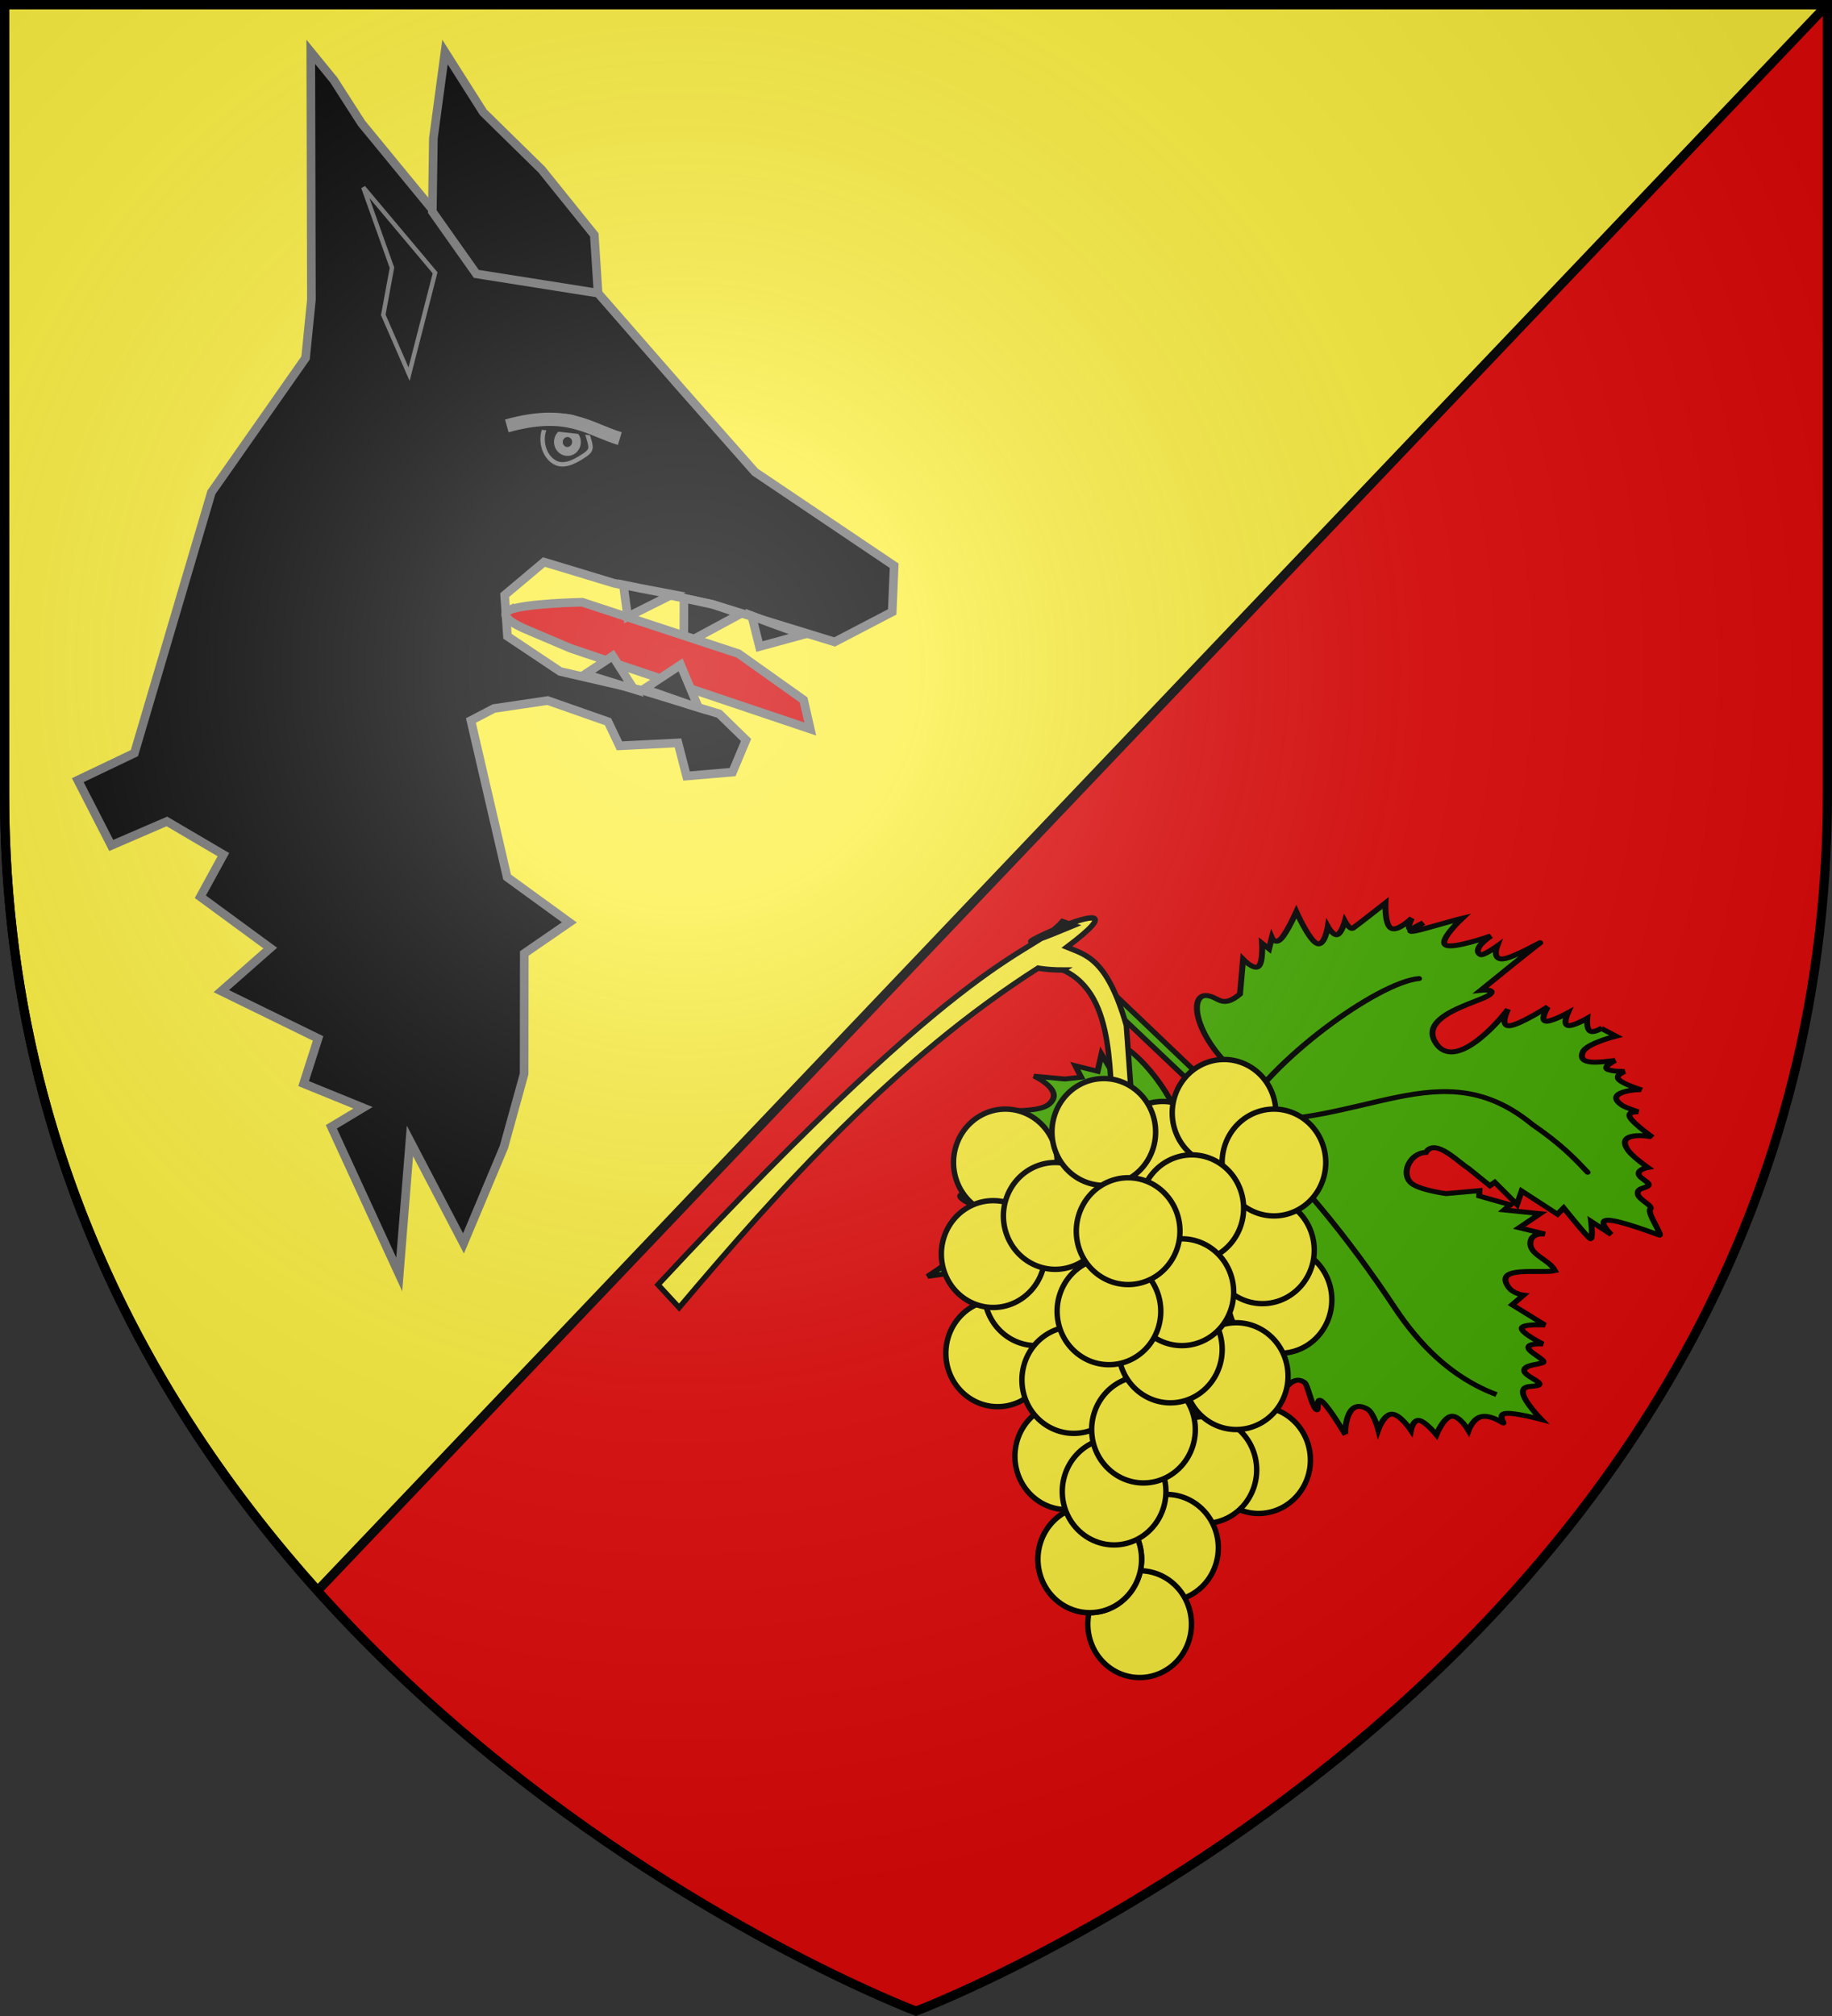 <svg xmlns="http://www.w3.org/2000/svg" xmlns:xlink="http://www.w3.org/1999/xlink" width="600" height="660" version="1.0"><rect width="100%" height="100%" fill="#333333" stroke="none"/><defs><radialGradient xlink:href="#a" id="b" cx="221.44" cy="226.33" r="300" gradientTransform="matrix(1.353 0 0 1.352 -76.201 -87.355)" gradientUnits="userSpaceOnUse"/><linearGradient id="a"><stop offset="0" stop-color="#fff" stop-opacity=".314"/><stop offset=".19" stop-color="#fff" stop-opacity=".251"/><stop offset=".6" stop-color="#6b6b6b" stop-opacity=".125"/><stop offset="1" stop-opacity=".125"/></linearGradient></defs><path fill="#e20909" fill-rule="evenodd" d="M300 658.4s298.5-112.55 298.5-398.58V1.5H1.5v258.32C1.5 545.85 300 658.4 300 658.4z"/><path fill="#fcef3c" stroke="#000" stroke-width="3" d="M1.5 1.5v258.32c0 112.69 46.377 198.34 102.53 260.9L598.5 1.5H1.5z"/><g stroke="#737373"><path fill-rule="evenodd" stroke-width="2.825" d="m44.015 246.56 25.234-85.391 30.829-43.983 1.91-19.054-.204-81.158 7.523 9.211 9.086 14.142 35.42 43.096 42.056 12.548 27.587 31.584 23.825 26.978 45.573 30.683-.648 15.113-18.852 9.83-39.946-12.275-32.33-6.948-22.911-6.934-12.888 10.824.923 13.473 17.253 11.526 27.307 6.284 24.794 7.594 8.78 8.556-4.41 10.508-15.073 1.291-2.811-10.847-19.154.958-3.757-7.892-19.771-6.93-17.586 2.603-7.541 3.932 11.861 51.275 20.388 14.816-14.771 10.164-.054 39.429-6.626 23.976-13.23 31.523-17.537-33.54-3.513 43.695-22.226-48.333 10.37-6.228-19.456-7.914 4.73-14.78-31.69-15.49 16.032-14.104-22.897-16.791 7.554-13.79-18.51-10.87-18.221 7.86-10.96-21.375z"/><path fill-rule="evenodd" stroke-width="2.825" d="m195.87 95.967-1.23-19.059-17.24-21.383-19.127-18.757-12.532-19.733-3.806 28.252-.347 23.985 14.415 20.393zM242.59 200.93l-18.639 10.071.049-15.156 9.42 2.033z"/><path fill="#d40000" fill-rule="evenodd" stroke-width="2.825" d="M166.84 199.75c4.634-2.211 23.866-2.593 23.866-2.593l51.155 16.833 21.33 15.146 2.185 9.532-78.458-26.403L172.17 206s-9.963-4.04-5.33-6.25z"/><path fill-rule="evenodd" stroke-width="2.825" d="m222.9 217.66 5.838 13.951-3.311-1.014-14.462-5.07 11.935-7.867z"/><path fill-rule="evenodd" stroke-width="1.447" d="m118.99 61.352 23.51 27.964-8.523 33.173-8.45-19.398 2.846-15.439zM190.94 149.37c-2.918 1.868-6.666 3.909-9.81 1.65-3.145-2.259-4.265-7.046-2.77-10.684 1.497-3.639 5.143-4.674 8.754-3.87 3.61.802 4.733 3.855 5.69 7.082.956 3.226 1.054 3.954-1.864 5.823z"/><ellipse cx="-221.13" cy="75.115" stroke-width="2.895" rx="2.98" ry="3.09" transform="matrix(-.944 -.331 -.305 .952 0 0)"/><path fill-rule="evenodd" stroke-width="4.341" d="M203 143.59c-10.37-3.15-16.912-9.721-37.016-4.164"/><path fill-rule="evenodd" stroke-width="2.825" d="m220.22 194.59-14.642 7.331-1.424-10.462 5.754 1.175zM200.67 214.75l6.934 10.893-3.312-1.014-12.636-3.922zM263 207.78l-14.277 3.89-2.52-10.08 6.12 2.322z"/></g><g stroke="#000"><g stroke-width=".991"><path fill="#4a0" fill-rule="evenodd" d="m821.35 472.91-1.106-43.995s-4.95 5.947-4.936 6.28c.413 10.391-4.74 16.86-6.634 13.773-.93-1.191-.185-3.243-4.278-2.81l-4.976 4.99s.046-2.798-1.106-2.68c-1.151.118-3.501 3.154-3.501 3.154l-.184-1.577-1.843 1.42s.553-1.46-1.106-1.105c-1.658.355-5.528 2.523-5.528 2.523s2.027-5.558 1.474-6.938c-.553-1.38-3.686 1.42-3.686 1.42s.553-1.972-.184-2.208c-.737-.237-2.764 1.261-2.764 1.261s.552-1.892-.185-1.892-7.555.473-7.555.473 2.948-3.154 2.58-4.415c-.37-1.262-4.055-.63-4.055-.63s1.89-.947 1.659-1.42c-.23-.473-2.58-.473-2.58-.473s6.081.946.368-1.104-6.081-2.207-6.081-2.207 6.081-.947 5.713-2.366c-.369-1.419-7.187-3.311-7.187-3.311s4.284.079 3.87-1.735c-.127-.554-3.318-.473-3.318-.473s2.442-1.537.922-2.523c-1.52-.985-8.109-1.419-7.003-1.419 1.106 0 14.006-1.104 14.006-1.104s-2.587-1.556-.368-1.577c2.369-.022 12.12 4.273 13.263-1.892 1.279-6.9-13.49-2.51-14-2.207 0 0 3.409-1.735 2.027-2.681-1.382-.946-7.556-1.104-7.556-1.104s2.672-1.143 2.211-1.892c-.46-.75-4.054-1.104-4.054-1.104s2.12-1.183 1.659-1.892c-.461-.71-3.502-.946-3.502-.946s1.475-1.459 1.29-2.208c-.184-.749-2.027-.788-2.027-.788h.185l-.922-2.681s4.391 1.746 6.234 1.115c3.16-1.517-1.026-3.618-2.917-4.742 0 0 2.396.316 2.212-.473-.185-.788-2.027-2.207-2.027-2.207s1.796.512 1.842-.631c.046-1.143-1.658-3.942-1.658-3.942.23.491 5.47 3.819 4.607-.316-.162-.776-1.29-2.68-1.29-2.68s1.474 1.34 1.843 0c.368-1.34-.369-5.362-.369-5.362.064.437 4.38 5.148 4.976.316.174-1.415-.369-4.416-.369-4.416s1.428.71 2.027 0c.6-.71-.552-2.838.369-2.838s1.705.788 2.396-.158c.69-.946-.553-3.469.368-3.627.922-.157 1.843-5.519 2.212-4.888.368.63 3.225 6.308 4.791 7.57 1.566 1.26 1.474-2.524 1.474-2.524l.922 4.1s2.211-3.154 2.395-2.523c.185.63-.552 7.411-.552 7.411l1.658-.315 1.659 7.253 2.395-1.576v5.676h1.106l.553 4.889c.505 1.756.298 8.14 3.501 6.803 2.212 1.582 6.158-.619 5.974-3.165-.137-1.896-3.21-5.215-3.21-5.215l-4.79-2.996.736-.789-2.948-4.573 1.474-.157-4.238-4.258h4.607l-2.58-3.627s1.498 1.643 2.948.316c1.981-1.814-.184-4.534.553-6.938 2.396 1.03 7.372 7.208 8.293 2.365.297-1.561-.921-2.839-.921-2.839l2.764-.315-1.659-6.465s2.81 2.562 3.502 1.892c.69-.67-.737-4.573-.737-4.573s1.796 1.656 2.395.946c.6-.71-.737-3.784 0-3.784.738 0 2.626 1.537 3.502.788.875-.749-.922-3.784 0-3.784.921 0 2.073 1.853 3.133.473s1.105-5.992 1.105-5.992 2.488 3.705 3.87 4.573c1.382.867 1.475-1.735 1.659-1.104.184.63.645 2.562 2.027 3.154 1.382.59 3.501-.789 3.501-.789s-.829 3.272.37 3.942 4.422-1.261 4.422-1.261-.323 3.114.369 3.942c.69.828 2.395-.63 2.395-.63s-.69 3.547.369 4.415c1.06.867 3.87-.947 3.87-.947s-1.644 3.037-1.29 4.258c1.244 4.29 6.265-1.466 6.265-1.577 0 0-1.428 5.677-1.29 7.411.139 1.735 1.89-1.655 1.843-.473-.046 1.183-2.14 4.561-2.027 5.204.737 4.221 10.32-2.666 10.32-2.838 0 0-1.06 4.297-.553 5.676.507 1.38 2.58-.157 2.58-.157s-2.119 2.483-1.843 3.153c.277.67 3.686-.946 2.949-.473-.737.473-2.902 2.602-3.317 3.47-.415.867 3.501-.947 1.658 0l-11.794 6.78c-2.483 2.295-6.585 6.233-4.607 8.369 4.85 5.234 10.132-.534 10.11-6.308l2.79-5.373 3.317-2.05s-.138 1.617.921.947c1.06-.67 3.318-3.627 3.318-3.627s.737 2.68 1.474 2.05c.737-.631 3.778-3.548 5.16-3.785 1.382-.236-.369 3.312.368 2.839.738-.473 4.792-2.523 4.792-2.523s-1.843 3.784 1.106 2.05c2.948-1.735 5.712-2.208 5.712-2.208s-2.257 2.484-2.58 3.942c-.322 1.459 1.29 1.892 1.29 1.892s-2.441 1.853-2.211 2.996c.23 1.144 3.133 1.577 3.133 1.577s-2.903 1.932-2.765 3.154c.139 1.222 4.423.63 3.318 1.735-1.106 1.103-4.47 2.404-4.239 4.415.23 2.01 5.897 3.627 5.16 3.627-.737 0-1.75.591-2.027 1.261s1.658 1.42.921 1.42c-.737 0-2.58-.631-2.764 0-.184.63 2.027 2.522 2.027 2.522s-3.824.158-3.317 1.735c.507 1.577 5.345 4.573 5.345 4.573s-3.778.749-4.792 1.734c-1.013.986 1.474 2.208.737 2.208h-2.58s1.29 2.365 0 2.208c-1.796-1.926-15.23-6.11-15.343-1.719-.095 3.7 14.606 4.962 14.606 3.926 0 0-2.764-.157-1.658.789 1.105.946 9.03 5.203 9.03 5.203s-6.542-.157-8.662.473c-2.119.631.922 2.05.184 2.05s-3.731-1.025-4.422-.157 1.658 3.627 1.658 3.627l-4.791-1.42s2.211 4.416.921 4.416c-1.29 0-4.975-2.642-6.634-2.523-1.659.118 1.29 2.996 0 2.996s-4.423-.947-4.423-.947 4.239 4.731 2.58 4.731-7.371-.63-7.371-.63 1.474 1.26.737 1.26-3.686-1.103-3.686-1.103l.553 3.47s-3.167-2.664-5.16-2.524c-4.198.295-1.843 5.835-1.843 5.835l-3.686-3.627-2.395-1.42-.737 2.366-2.212-3.154-2.764 2.208 1.437-5.954s-4.04 6.012-4.697 5.683c-1.687-.845-1.435-9.678.864-15.814 1.62-4.321-5.897-6.623-5.897-6.623l1.29 44.783z" transform="matrix(-1.482 1.004 -1.277 -1.28 2167.976 88.893)"/><g fill="none" stroke-linecap="round"><path d="m823.5 359-.25-.5c3.823 7.39 3.537 16.009 2 23.75-3.095 15.594-4.637 30.587-4 46.25 17.365-15.279 31.48-10.058 38.5-16.25 6.708-5.916 12.041-13.09 14.25-19" transform="matrix(-1.482 1.004 -1.277 -1.28 2167.976 88.893)"/><path d="M822.25 427.75C805.49 412.691 785.198 417.046 783 396c-1.205-6.077-1.095-9.523-1-13M821 427.25c-11.489 5.633-36.334 6.472-42.25 2.75M822.5 427.5c6.914-.748 13.286-1.135 16.25.75 12.541 5.21 23.661 6.477 26 6.5" transform="matrix(-1.482 1.004 -1.277 -1.28 2167.976 88.893)"/></g></g><g fill="#fcef3c" fill-rule="evenodd" stroke-width="2"><path stroke-linecap="round" stroke-linejoin="round" d="M783.94 599.64a19.092 19.799 0 0 1-12.265-24.938 19.092 19.799 0 0 1 24.042-12.73 19.092 19.799 0 0 1 12.285 24.927 19.092 19.799 0 0 1-24.031 12.751" transform="matrix(.889 0 0 .883 -282.944 -87.308)"/><path stroke-linecap="round" stroke-linejoin="round" d="M783.94 599.64a19.092 19.799 0 0 1-12.265-24.938 19.092 19.799 0 0 1 24.042-12.73 19.092 19.799 0 0 1 12.285 24.927 19.092 19.799 0 0 1-24.031 12.751" transform="matrix(.889 0 0 .883 -288.702 -103.55)"/><path stroke-linecap="round" stroke-linejoin="round" d="M783.94 599.64a19.092 19.799 0 0 1-12.265-24.938 19.092 19.799 0 0 1 24.042-12.73 19.092 19.799 0 0 1 12.285 24.927 19.092 19.799 0 0 1-24.031 12.751" transform="matrix(.889 0 0 .883 -321.375 -134.77)"/><path stroke-linecap="round" stroke-linejoin="round" d="M783.94 599.64a19.092 19.799 0 0 1-12.265-24.938 19.092 19.799 0 0 1 24.042-12.73 19.092 19.799 0 0 1 12.285 24.927 19.092 19.799 0 0 1-24.031 12.751" transform="matrix(.889 0 0 .883 -372.9 -132.271)"/><path stroke-linecap="round" stroke-linejoin="round" d="M783.94 599.64a19.092 19.799 0 0 1-12.265-24.938 19.092 19.799 0 0 1 24.042-12.73 19.092 19.799 0 0 1 12.285 24.927 19.092 19.799 0 0 1-24.031 12.751" transform="matrix(.889 0 0 .883 -301.275 -148.513)"/><path stroke-linecap="round" stroke-linejoin="round" d="M783.94 599.64a19.092 19.799 0 0 1-12.265-24.938 19.092 19.799 0 0 1 24.042-12.73 19.092 19.799 0 0 1 12.285 24.927 19.092 19.799 0 0 1-24.031 12.751" transform="matrix(.889 0 0 .883 -284.934 -132.271)"/><path stroke-linecap="round" stroke-linejoin="round" d="M783.94 599.64a19.092 19.799 0 0 1-12.265-24.938 19.092 19.799 0 0 1 24.042-12.73 19.092 19.799 0 0 1 12.285 24.927 19.092 19.799 0 0 1-24.031 12.751" transform="matrix(.889 0 0 .883 -375.414 -69.821)"/><path stroke-linecap="round" stroke-linejoin="round" d="M783.94 599.64a19.092 19.799 0 0 1-12.265-24.938 19.092 19.799 0 0 1 24.042-12.73 19.092 19.799 0 0 1 12.285 24.927 19.092 19.799 0 0 1-24.031 12.751" transform="matrix(.889 0 0 .883 -362.847 -89.808)"/><path stroke-linecap="round" stroke-linejoin="round" d="M783.94 599.64a19.092 19.799 0 0 1-12.265-24.938 19.092 19.799 0 0 1 24.042-12.73 19.092 19.799 0 0 1 12.285 24.927 19.092 19.799 0 0 1-24.031 12.751" transform="matrix(.889 0 0 .883 -376.885 -102.296)"/><path d="M856.31 219.47c-5.657 0-9.192-.707-9.192-.707-52.513 33.8-94.508 80.97-132.23 125.87l-7.779-8.485c118.43-128.15 137.47-121.48 148.95-134.67l4.228 1.465c-49.59 20.788 36.37-21.412-2.568 8.045 7.07 2.924 14.849 4.232 21.92 28.991l2.828 39.598h-7.07c-2.753-18.932 1.318-50.778-19.093-60.104z" transform="matrix(.889 0 0 .883 -413.113 123.773)"/><path stroke-linecap="round" stroke-linejoin="round" d="M783.94 599.64a19.092 19.799 0 0 1-12.265-24.938 19.092 19.799 0 0 1 24.042-12.73 19.092 19.799 0 0 1 12.285 24.927 19.092 19.799 0 0 1-24.031 12.751" transform="matrix(.889 0 0 .883 -311.84 -117.283)"/><path stroke-linecap="round" stroke-linejoin="round" d="M783.94 599.64a19.092 19.799 0 0 1-12.265-24.938 19.092 19.799 0 0 1 24.042-12.73 19.092 19.799 0 0 1 12.285 24.927 19.092 19.799 0 0 1-24.031 12.751" transform="matrix(.889 0 0 .883 -356.563 -114.784)"/><path stroke-linecap="round" stroke-linejoin="round" d="M783.94 599.64a19.092 19.799 0 0 1-12.265-24.938 19.092 19.799 0 0 1 24.042-12.73 19.092 19.799 0 0 1 12.285 24.927 19.092 19.799 0 0 1-24.031 12.751" transform="matrix(.889 0 0 .883 -340.658 -142.269)"/><path stroke-linecap="round" stroke-linejoin="round" d="M783.94 599.64a19.092 19.799 0 0 1-12.265-24.938 19.092 19.799 0 0 1 24.042-12.73 19.092 19.799 0 0 1 12.285 24.927 19.092 19.799 0 0 1-24.031 12.751" transform="matrix(.889 0 0 .883 -289.964 -34.856)"/><path stroke-linecap="round" stroke-linejoin="round" d="M783.94 599.64a19.092 19.799 0 0 1-12.265-24.938 19.092 19.799 0 0 1 24.042-12.73 19.092 19.799 0 0 1 12.285 24.927 19.092 19.799 0 0 1-24.031 12.751" transform="matrix(.889 0 0 .883 -307.558 -31.624)"/><path stroke-linecap="round" stroke-linejoin="round" d="M783.94 599.64a19.092 19.799 0 0 1-12.265-24.938 19.092 19.799 0 0 1 24.042-12.73 19.092 19.799 0 0 1 12.285 24.927 19.092 19.799 0 0 1-24.031 12.751" transform="matrix(.889 0 0 .883 -297.286 -62.332)"/><path stroke-linecap="round" stroke-linejoin="round" d="M783.94 599.64a19.092 19.799 0 0 1-12.265-24.938 19.092 19.799 0 0 1 24.042-12.73 19.092 19.799 0 0 1 12.285 24.927 19.092 19.799 0 0 1-24.031 12.751" transform="matrix(.889 0 0 .883 -352.794 -36.101)"/><path stroke-linecap="round" stroke-linejoin="round" d="M783.94 599.64a19.092 19.799 0 0 1-12.265-24.938 19.092 19.799 0 0 1 24.042-12.73 19.092 19.799 0 0 1 12.285 24.927 19.092 19.799 0 0 1-24.031 12.751" transform="matrix(.889 0 0 .883 -350.496 -61.078)"/><path stroke-linecap="round" stroke-linejoin="round" d="M783.94 599.64a19.092 19.799 0 0 1-12.265-24.938 19.092 19.799 0 0 1 24.042-12.73 19.092 19.799 0 0 1 12.285 24.927 19.092 19.799 0 0 1-24.031 12.751" transform="matrix(.889 0 0 .883 -320.122 -6.126)"/><path stroke-linecap="round" stroke-linejoin="round" d="M783.94 599.64a19.092 19.799 0 0 1-12.265-24.938 19.092 19.799 0 0 1 24.042-12.73 19.092 19.799 0 0 1 12.285 24.927 19.092 19.799 0 0 1-24.031 12.751" transform="matrix(.889 0 0 .883 -328.918 18.86)"/><path stroke-linecap="round" stroke-linejoin="round" d="M783.94 599.64a19.092 19.799 0 0 1-12.265-24.938 19.092 19.799 0 0 1 24.042-12.73 19.092 19.799 0 0 1 12.285 24.927 19.092 19.799 0 0 1-24.031 12.751" transform="matrix(.889 0 0 .883 -345.253 -2.381)"/><path stroke-linecap="round" stroke-linejoin="round" d="M783.94 599.64a19.092 19.799 0 0 1-12.265-24.938 19.092 19.799 0 0 1 24.042-12.73 19.092 19.799 0 0 1 12.285 24.927 19.092 19.799 0 0 1-24.031 12.751" transform="matrix(.889 0 0 .883 -345.253 -2.381)"/><path stroke-linecap="round" stroke-linejoin="round" d="M783.94 599.64a19.092 19.799 0 0 1-12.265-24.938 19.092 19.799 0 0 1 24.042-12.73 19.092 19.799 0 0 1 12.285 24.927 19.092 19.799 0 0 1-24.031 12.751" transform="matrix(.889 0 0 .883 -337.283 -24.558)"/><path stroke-linecap="round" stroke-linejoin="round" d="M783.94 599.64a19.092 19.799 0 0 1-12.265-24.938 19.092 19.799 0 0 1 24.042-12.73 19.092 19.799 0 0 1 12.285 24.927 19.092 19.799 0 0 1-24.031 12.751" transform="matrix(.889 0 0 .883 -327.66 -44.845)"/><path stroke-linecap="round" stroke-linejoin="round" d="M783.94 599.64a19.092 19.799 0 0 1-12.265-24.938 19.092 19.799 0 0 1 24.042-12.73 19.092 19.799 0 0 1 12.285 24.927 19.092 19.799 0 0 1-24.031 12.751" transform="matrix(.889 0 0 .883 -318.86 -71.075)"/><path stroke-linecap="round" stroke-linejoin="round" d="M783.94 599.64a19.092 19.799 0 0 1-12.265-24.938 19.092 19.799 0 0 1 24.042-12.73 19.092 19.799 0 0 1 12.285 24.927 19.092 19.799 0 0 1-24.031 12.751" transform="matrix(.889 0 0 .883 -315.093 -89.808)"/><path stroke-linecap="round" stroke-linejoin="round" d="M783.94 599.64a19.092 19.799 0 0 1-12.265-24.938 19.092 19.799 0 0 1 24.042-12.73 19.092 19.799 0 0 1 12.285 24.927 19.092 19.799 0 0 1-24.031 12.751" transform="matrix(.889 0 0 .883 -338.97 -83.563)"/><path stroke-linecap="round" stroke-linejoin="round" d="M783.94 599.64a19.092 19.799 0 0 1-12.265-24.938 19.092 19.799 0 0 1 24.042-12.73 19.092 19.799 0 0 1 12.285 24.927 19.092 19.799 0 0 1-24.031 12.751" transform="matrix(.889 0 0 .883 -332.687 -109.794)"/></g></g><path fill="url(#b)" fill-rule="evenodd" d="M300 658.4s298.5-112.55 298.5-398.58V1.5H1.5v258.32C1.5 545.85 300 658.4 300 658.4z"/><path fill="none" stroke="#000" stroke-width="3" d="M300 658.4s298.5-112.55 298.5-398.58V1.5H1.5v258.32C1.5 545.85 300 658.4 300 658.4z"/></svg>